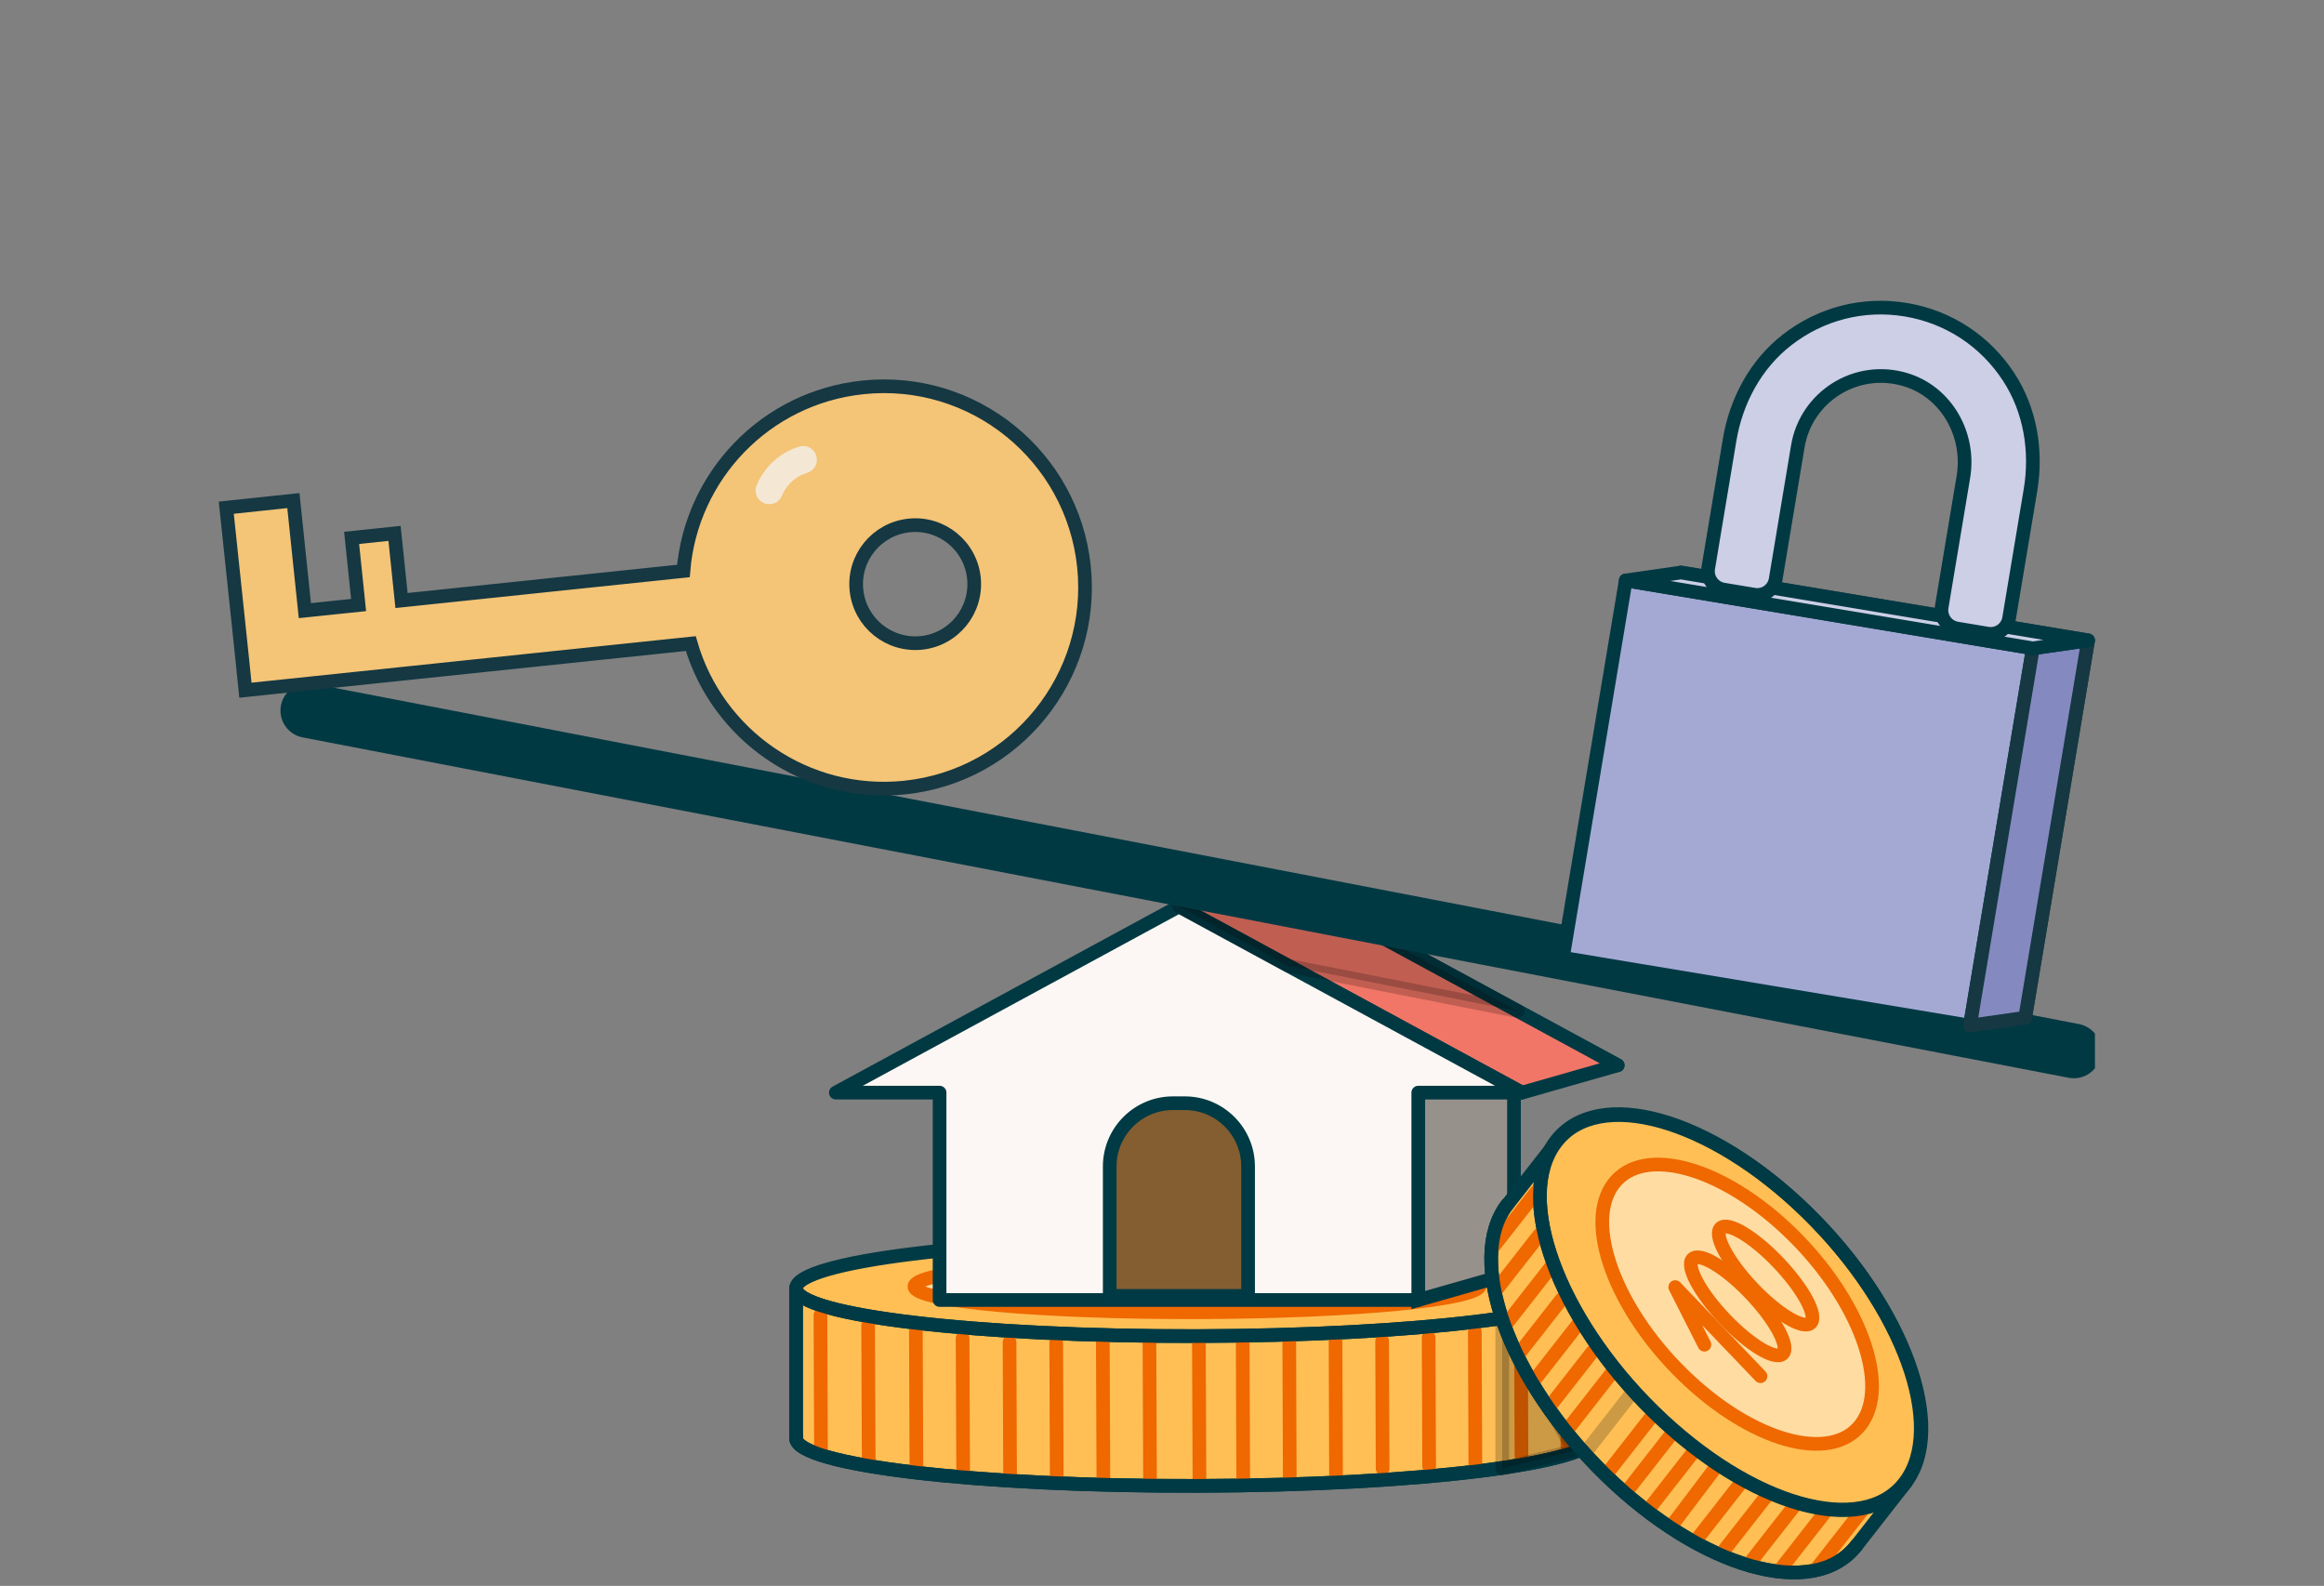 <?xml version="1.0" encoding="utf-8"?>
<svg xmlns="http://www.w3.org/2000/svg" fill="none" height="116" viewBox="0 0 170 116" width="170">
<rect x="0" y="0" width="170" height="116" fill="#808080" stroke="none"/>
<g clip-path="url(#clip0_4296_48351)">
<path d="M58.231 94.262V105.051H58.257C58.239 105.106 58.228 105.161 58.231 105.216C58.33 107.177 71.505 108.73 87.66 108.684C103.814 108.639 116.83 107.012 116.732 105.051V94.262H58.231Z" fill="#FFBF55" stroke="#003A44" stroke-linecap="round" stroke-linejoin="round"/>
<path d="M87.489 97.731C103.644 97.697 116.736 96.079 116.732 94.118C116.728 92.157 103.629 90.594 87.474 90.629C71.319 90.663 58.226 92.28 58.23 94.242C58.234 96.203 71.334 97.765 87.489 97.731Z" fill="#FFBF55" stroke="#003A44" stroke-linecap="round" stroke-linejoin="round"/>
<path d="M87.58 95.984C99.003 95.956 108.261 95.067 108.259 94C108.256 92.933 98.993 92.091 87.57 92.12C76.147 92.148 66.889 93.036 66.891 94.103C66.894 95.17 76.157 96.012 87.58 95.984Z" fill="#FFDCA2" stroke="#EF6800" stroke-linecap="round" stroke-linejoin="round"/>
<path d="M87.699 98.127L87.739 108.134" stroke="#EF6800" stroke-linecap="round" stroke-linejoin="round"/>
<path d="M84.082 98.16L84.122 108.109" stroke="#EF6800" stroke-linecap="round" stroke-linejoin="round"/>
<path d="M80.672 98.172L80.711 108.1" stroke="#EF6800" stroke-linecap="round" stroke-linejoin="round"/>
<path d="M77.262 98.255L77.3 108.023" stroke="#EF6800" stroke-linecap="round" stroke-linejoin="round"/>
<path d="M73.848 98.174L73.887 108.108" stroke="#EF6800" stroke-linecap="round" stroke-linejoin="round"/>
<path d="M70.414 97.886L70.453 107.668" stroke="#EF6800" stroke-linecap="round" stroke-linejoin="round"/>
<path d="M66.996 97.418L67.036 107.489" stroke="#EF6800" stroke-linecap="round" stroke-linejoin="round"/>
<path d="M63.504 96.936L63.546 107.008" stroke="#EF6800" stroke-linecap="round" stroke-linejoin="round"/>
<path d="M60.016 96.189L60.054 105.871" stroke="#EF6800" stroke-linecap="round" stroke-linejoin="round"/>
<path d="M90.902 98.019L90.941 108.273" stroke="#EF6800" stroke-linecap="round" stroke-linejoin="round"/>
<path d="M94.309 98.1L94.345 108.069" stroke="#EF6800" stroke-linecap="round" stroke-linejoin="round"/>
<path d="M97.695 98.115L97.731 107.987" stroke="#EF6800" stroke-linecap="round" stroke-linejoin="round"/>
<path d="M101.102 98.098L101.139 107.411" stroke="#EF6800" stroke-linecap="round" stroke-linejoin="round"/>
<path d="M104.504 97.84L104.541 107.255" stroke="#EF6800" stroke-linecap="round" stroke-linejoin="round"/>
<path d="M107.883 97.426L107.922 107.338" stroke="#EF6800" stroke-linecap="round" stroke-linejoin="round"/>
<path d="M111.258 97.053L111.295 106.466" stroke="#EF6800" stroke-linecap="round" stroke-linejoin="round"/>
<path d="M114.617 96.109L114.656 105.853" stroke="#EF6800" stroke-linecap="round" stroke-linejoin="round"/>
<path d="M116.732 94.26V105.054C116.829 107.018 103.807 108.643 87.664 108.684C71.509 108.738 58.328 107.181 58.23 105.217C58.23 105.163 58.242 105.109 58.255 105.054H58.23V94.26C58.328 96.224 71.509 97.781 87.664 97.727C103.356 97.686 116.11 96.156 116.707 94.26L116.732 94.26Z" stroke="#003A44" stroke-linecap="round" stroke-linejoin="round"/>
<path d="M109.887 96.734V107.407L115.147 106.125L109.887 96.734Z" fill="black" opacity="0.2" stroke="black" stroke-linejoin="round"/>
<path d="M93.237 64.302L68.141 77.92H75.73V93.089H110.745V77.92H118.334L93.237 64.302Z" fill="#FCF7F4" stroke="#013943" stroke-linecap="round" stroke-linejoin="round"/>
<path d="M103.746 95.09L110.746 93.09V77.92L103.746 79.92V95.09Z" fill="#97918C" stroke="#013943" stroke-miterlimit="10"/>
<path d="M86.238 66.302L93.238 64.302L118.335 77.92L111.335 79.92L86.238 66.302Z" fill="#F17667" stroke="#013943" stroke-linejoin="round"/>
<path d="M86.237 66.302L61.141 79.92H68.73V95.089H103.745V79.92H111.334L86.237 66.302Z" fill="#FCF7F4" stroke="#013943" stroke-linecap="round" stroke-linejoin="round"/>
<path d="M85.801 80.695H86.671C89.224 80.695 91.297 82.768 91.297 85.321V94.789H81.176V85.321C81.176 82.768 83.248 80.695 85.801 80.695Z" fill="#845E30" stroke="#003A44" stroke-linecap="round" stroke-linejoin="round"/>
<path d="M139.413 108.43L135.78 113.078L135.807 113.036C132.71 117.069 124.48 114.756 117.425 107.871C110.37 100.986 107.161 92.135 110.258 88.103L110.263 88.118L113.856 83.522L139.413 108.43Z" fill="#FFBF55" stroke="#003A44" stroke-linecap="round" stroke-linejoin="round"/>
<path d="M120.985 103.257C128.033 110.151 136.248 112.47 139.333 108.438C142.419 104.405 139.206 95.548 132.158 88.654C125.11 81.76 116.895 79.441 113.81 83.473C110.724 87.505 113.937 96.363 120.985 103.257Z" fill="#FFBF55" stroke="#003A44" stroke-linecap="round" stroke-linejoin="round"/>
<path d="M123.109 100.559C128.098 105.428 133.917 107.062 136.107 104.211C138.297 101.359 136.028 95.1 131.039 90.232C126.05 85.364 120.231 83.729 118.041 86.58C115.852 89.432 118.121 95.691 123.109 100.559Z" fill="#FFDCA2" stroke="#EF6800" stroke-linecap="round" stroke-linejoin="round"/>
<path d="M120.817 103.611L117.582 107.75" stroke="#EF6800" stroke-linecap="round" stroke-linejoin="round"/>
<path d="M116.066 106.125L119.235 102.07" opacity="0.2" stroke="black" stroke-linejoin="round"/>
<path d="M117.947 100.365L114.723 104.49" stroke="#EF6800" stroke-linecap="round" stroke-linejoin="round"/>
<path d="M116.502 98.856L113.559 102.622" stroke="#EF6800" stroke-linecap="round" stroke-linejoin="round"/>
<path d="M115.365 96.953L112.371 100.784" stroke="#EF6800" stroke-linecap="round" stroke-linejoin="round"/>
<path d="M114.21 95.054L111.262 98.826" stroke="#EF6800" stroke-linecap="round" stroke-linejoin="round"/>
<path d="M113.494 92.611L110.086 96.971" stroke="#EF6800" stroke-linecap="round" stroke-linejoin="round"/>
<path d="M112.609 90.312L109.43 94.379" stroke="#EF6800" stroke-linecap="round" stroke-linejoin="round"/>
<path d="M112.389 87.17L109.215 91.231" stroke="#EF6800" stroke-linecap="round" stroke-linejoin="round"/>
<path d="M122.219 104.969L119.094 108.967" stroke="#EF6800" stroke-linecap="round" stroke-linejoin="round"/>
<path d="M123.992 106.061L120.699 110.273" stroke="#EF6800" stroke-linecap="round" stroke-linejoin="round"/>
<path d="M125.541 107.285L122.473 111.343" stroke="#EF6800" stroke-linecap="round" stroke-linejoin="round"/>
<path d="M127.341 108.472L124.133 112.576" stroke="#EF6800" stroke-linecap="round" stroke-linejoin="round"/>
<path d="M129.34 109.269L126.191 113.296" stroke="#EF6800" stroke-linecap="round" stroke-linejoin="round"/>
<path d="M131.4 109.969L128.109 114.178" stroke="#EF6800" stroke-linecap="round" stroke-linejoin="round"/>
<path d="M133.535 110.572L130.402 114.58" stroke="#EF6800" stroke-linecap="round" stroke-linejoin="round"/>
<path d="M136.315 110.34L132.844 114.781" stroke="#EF6800" stroke-linecap="round" stroke-linejoin="round"/>
<path d="M124.678 98.358L122.543 94.144L128.781 100.661" stroke="#EF6800" stroke-linecap="round" stroke-linejoin="round"/>
<path d="M130.403 99.023C130.934 98.52 129.891 96.558 128.073 94.641C126.255 92.724 124.351 91.578 123.821 92.081C123.29 92.584 124.333 94.546 126.15 96.463C127.968 98.38 129.872 99.526 130.403 99.023Z" stroke="#EF6800" stroke-linecap="round" stroke-linejoin="round"/>
<path d="M132.446 96.771C132.977 96.268 131.933 94.306 130.116 92.389C128.298 90.472 126.394 89.326 125.864 89.829C125.333 90.332 126.376 92.294 128.193 94.211C130.011 96.128 131.915 97.275 132.446 96.771Z" stroke="#EF6800" stroke-linecap="round" stroke-linejoin="round"/>
<path d="M120.992 103.315C128.047 110.2 136.276 112.512 139.373 108.479C142.47 104.446 139.261 95.595 132.206 88.71C125.151 81.825 116.921 79.513 113.825 83.546C110.728 87.579 113.937 96.43 120.992 103.315Z" stroke="#003A44" stroke-linecap="round" stroke-linejoin="round"/>
<path d="M135.78 113.078L135.807 113.036C132.71 117.069 124.48 114.757 117.425 107.871C110.37 100.986 107.161 92.135 110.258 88.103L110.263 88.118" stroke="#003A44" stroke-linecap="round" stroke-linejoin="round"/>
<path d="M111.021 73.954L94.215 70.641L86.238 66.302L93.238 64.302L111.021 73.954Z" fill="black" opacity="0.2" stroke="black" stroke-linejoin="round"/>
<path d="M22.516 51.973L151.698 76.87" stroke="#013943" stroke-linecap="round" stroke-linejoin="round" stroke-width="4"/>
<path d="M79.291 41.435C78.441 33.355 71.201 27.485 63.121 28.335C55.961 29.085 50.551 34.835 49.991 41.765L29.371 43.925L28.861 39.015L25.721 39.345L26.231 44.255L22.301 44.665L21.461 36.615L16.551 37.135L17.401 45.185L17.731 48.325L17.951 50.485L50.531 47.075C52.471 53.795 58.991 58.355 66.191 57.605C74.271 56.755 80.131 49.515 79.291 41.435ZM67.401 47.025C65.021 47.265 62.901 45.545 62.651 43.175C62.401 40.805 64.131 38.685 66.501 38.435C68.871 38.185 70.991 39.905 71.241 42.275C71.491 44.645 69.771 46.775 67.401 47.025Z" fill="#F4C477" stroke="#153842" stroke-miterlimit="10"/>
<path d="M152.742 46.842L122.961 41.876L118.359 69.475L148.14 74.441L152.742 46.842Z" fill="#8489BF" stroke="#153842" stroke-linejoin="round"/>
<path d="M148.703 47.423L118.922 42.457L114.32 70.056L144.101 75.022L148.703 47.423Z" fill="#A4A9D4" stroke="#013943" stroke-linejoin="round"/>
<path d="M152.743 46.842L148.704 47.422L144.102 75.022L148.141 74.441L152.743 46.842Z" fill="#8489BF" stroke="#153842" stroke-linejoin="round"/>
<path d="M118.922 42.457L148.703 47.422L152.743 46.842L122.962 41.876L118.922 42.457Z" fill="#CDCFE7" stroke="#013943" stroke-linejoin="round"/>
<path d="M145.394 46.346L143.156 45.973C142.412 45.849 141.91 45.146 142.034 44.402L143.622 34.879C144.137 31.794 142.383 28.673 139.389 27.771C135.764 26.679 132.113 29.035 131.51 32.647L129.888 42.377C129.764 43.12 129.061 43.623 128.317 43.498L126.078 43.125C125.335 43.001 124.832 42.298 124.956 41.554L126.52 32.177C126.997 29.317 128.426 26.648 130.715 24.867C133.209 22.925 136.322 22.138 139.418 22.655C142.515 23.171 145.205 24.926 146.934 27.573C148.521 30.002 149.006 32.99 148.529 35.851L146.965 45.224C146.841 45.968 146.138 46.47 145.394 46.346Z" fill="#CDCFE7" stroke="#013943" stroke-linejoin="round"/>
<path d="M58.754 33.626C57.672 33.957 56.741 34.751 56.273 35.878" stroke="#F4E8D4" stroke-linecap="round" stroke-miterlimit="10" stroke-width="2"/>
</g>
<defs>
<clipPath id="clip0_4296_48351">
<rect fill="white" height="93.519" transform="translate(16 22)" width="137.245"/>
</clipPath>
</defs>
</svg>